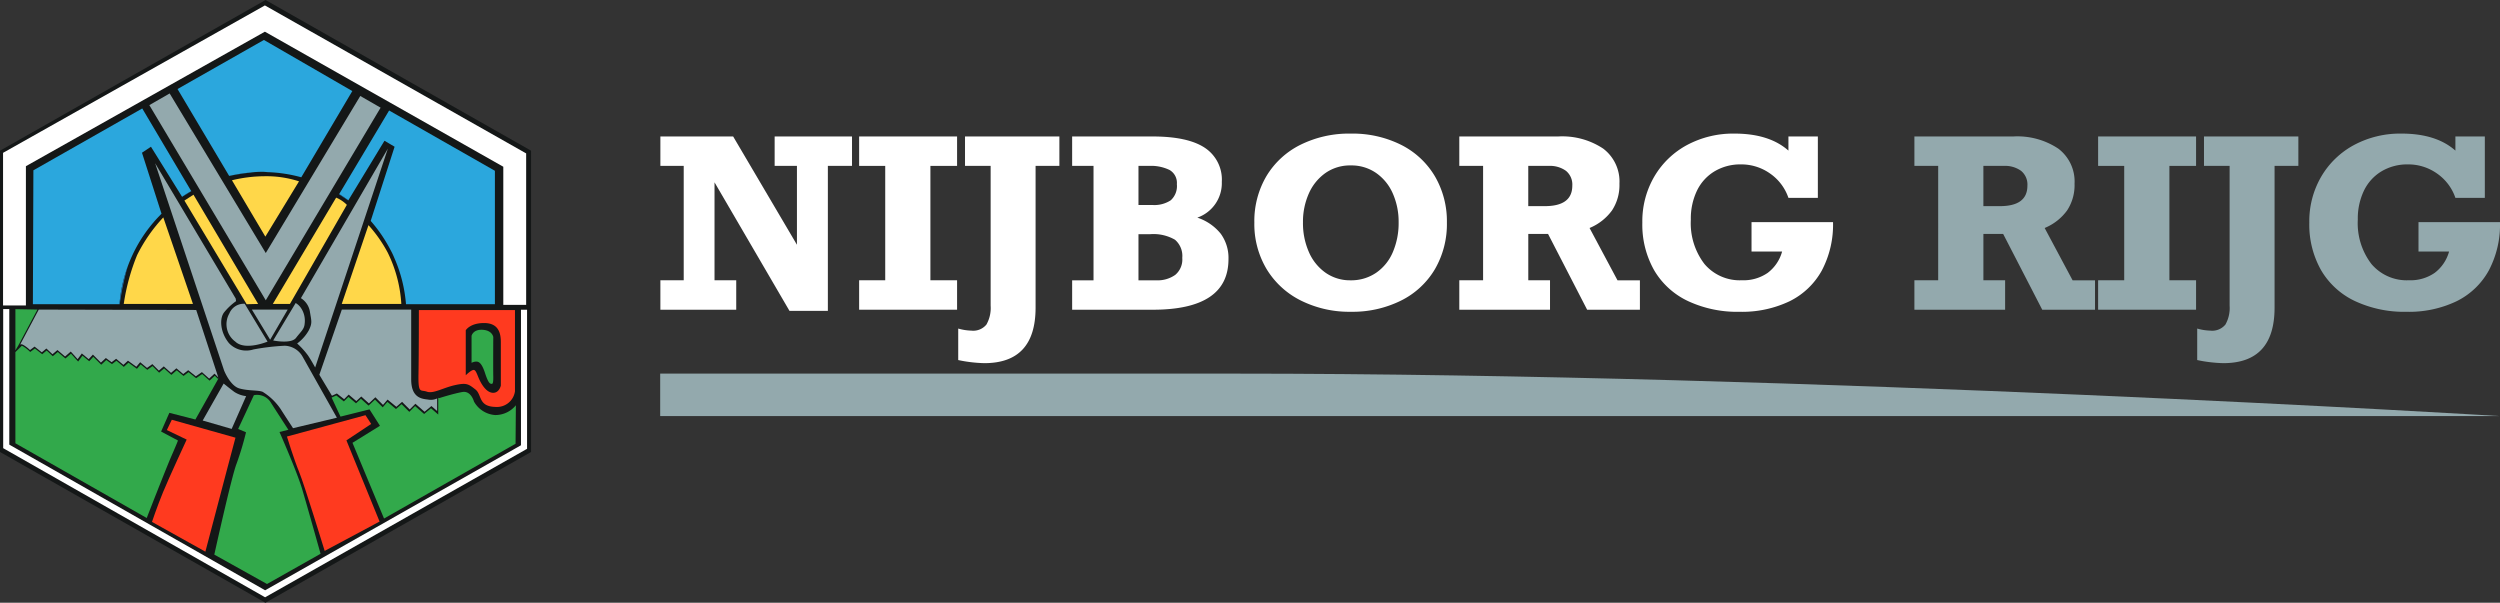 <svg xmlns="http://www.w3.org/2000/svg" width="350" height="84.386" viewBox="0 0 350 84.386">
  <rect x="0" y="0" width="350" height="84.386" fill="#333333" stroke="none"/>
  <g id="Group_70" data-name="Group 70" transform="translate(-124 -189.386)">
    <path id="Path_1" data-name="Path 1" d="M0,0-37.178,21.095V63.278L-.018,84.386,37.173,63.278V21.095Z" transform="translate(161.178 189.386)" fill="#141717"/>
    <path id="Path_2" data-name="Path 2" d="M0,0,9.655,29.014s.839,2.152,2.15,2.517,2.624.212,3.253.474a8.332,8.332,0,0,1,2.518,2.414c.526.838,1.733,2.675,1.733,2.675l6.138-1.468-4.775-8.5a2.985,2.985,0,0,0-2.518-1.575,31.7,31.7,0,0,0-4.408.524,3.31,3.31,0,0,1-3.41-.891c-1.207-1.468-1.364-3.41-.681-4.3a8.376,8.376,0,0,1,1.678-1.575l-.052-.367Z" transform="translate(145.717 212.238)" fill="#93a9ad"/>
    <path id="Path_3" data-name="Path 3" d="M0,0-12.174,20.936a2.752,2.752,0,0,1,1.26,1.888c.209,1.313.367,1.574-.157,2.624A5.9,5.9,0,0,1-12.7,27.284a11.094,11.094,0,0,1,1.522,1.68c.524.787,1,1.678,1,1.678Z" transform="translate(178.301 210.191)" fill="#93a9ad"/>
    <path id="Path_4" data-name="Path 4" d="M0,0,3.2,5.3S.053,6.61-1.313,5.3a3.022,3.022,0,0,1-.839-3.937A2.193,2.193,0,0,1,0,0" transform="translate(158.258 231.913)" fill="#93a9ad"/>
    <path id="Path_5" data-name="Path 5" d="M0,0-3.148,5.246s2.518.525,3.2-.366S1.207,3.673,1.26,2.886A3.172,3.172,0,0,0,.735.682,2.321,2.321,0,0,0,0,0" transform="translate(165.393 231.808)" fill="#93a9ad"/>
    <path id="Path_6" data-name="Path 6" d="M0,0-2.935,5.177,1.122,6.35,3.148,1.762A3.9,3.9,0,0,1,1.5,1.175C.854.694,0,0,0,0" transform="translate(155.311 243.083)" fill="#93a9ad"/>
    <path id="Path_7" data-name="Path 7" d="M0,0-.694,1.442,2.081,2.777S-.373,8.06-1.228,10.142-2.775,14.3-2.775,14.3L4.7,18.467S7.365,8.326,7.792,6.725,8.913,2.509,8.913,2.509Z" transform="translate(148.053 248.152)" fill="#ff3a1f"/>
    <path id="Path_8" data-name="Path 8" d="M0,0S-2.829-9.232-3.575-11.049-5.284-16.01-5.284-16.01L5.711-19l.8,1.226-3.468,2.3L7.686-4.109Z" transform="translate(169.455 266.512)" fill="#ff3a1f"/>
    <path id="Path_9" data-name="Path 9" d="M0,0-2.668,5.019s.053-.322.533-.055a4.758,4.758,0,0,1,.907.7l.641-.482,1.014.8.64-.533.855.8.693-.586,1.067.906.8-.694.96,1.066.587-.8.961.8L7.579,6.3,8.7,7.42l.693-.641.8.587.641-.48,1.013.854.64-.587,1.174.853.535-.64.959.8.748-.534.907.908.695-.587,1.013.908.748-.641.96.8.694-.535,1.067.854.854-.587,1.014.907.747-.693.534.533L22.042.054Z" transform="translate(129.427 232.728)" fill="#93a9ad"/>
    <path id="Path_11" data-name="Path 11" d="M0,0,2.561,4.218,5.017,0Z" transform="translate(159.261 232.728)" fill="#93a9ad"/>
    <path id="Path_12" data-name="Path 12" d="M0,0-3.149,9.126l1.762,2.937.694-.32,1.012.8L.96,11.9l1.068.907.694-.639,1.068.96.906-.855,1.068,1.069L6.4,12.6,7.632,13.61l.8-.693L9.5,13.984l.8-.8,1.281,1.12.961-.8.8.693v-1.76a2.072,2.072,0,0,1-1.281.161c-.855-.106-2.35-.215-2.35-2.829V0Z" transform="translate(171.857 232.728)" fill="#93a9ad"/>
    <path id="Path_13" data-name="Path 13" d="M0,0S0,6.03-.053,8.913.214,11.1,1.121,11.421s2.242-.535,3.9-.909,1.922-.158,2.882.589.374,2.4,2.83,2.455a2.549,2.549,0,0,0,2.721-2.189V0ZM11.476,10.567s-.215,1.013-1.068,1.013-1.495-.96-1.869-1.707-.534-1.549-.907-1.494-1.067.746-1.067.746v-6.3s.587-1.013,2.561-1.013,2.35,1.333,2.35,2.668Z" transform="translate(182.642 232.799)" fill="#ff3a1f"/>
    <path id="Path_15" data-name="Path 15" d="M0,0,16.3,27.325,32.378.356,29.531-1.28,16.3,20.708,2.846-1.635Z" transform="translate(144.907 204.103)" fill="#93a9ad"/>
    <path id="Path_16" data-name="Path 16" d="M0,0V19.471l.215.125L36.461,40.232l.21.12.211-.12L73.127,19.685l.216-.122V.089H72.49V19.066L36.672,39.37.854,18.977V0Z" transform="translate(124.446 232.656)" fill="#fff"/>
    <path id="Path_17" data-name="Path 17" d="M0,0V21.366H3.2V1.872L36.656-16.959,70.035,1.948v19.34h3.2V.08L36.659-20.637Z" transform="translate(124.427 210.782)" fill="#fff"/>
    <path id="Path_18" data-name="Path 18" d="M0,0,3.237-5.763l-.093.057s-.356-.355-.423-.424l-.74.688S1.014-6.308.949-6.368L.1-5.785-.959-6.634c-.066.052-.7.535-.7.535s-.882-.733-.953-.794c-.07.061-.753.644-.753.644l-1.014-.908-.7.6L-6-7.482c-.074.054-.735.526-.735.526l-.923-.77c-.066.081-.525.63-.525.63S-9.3-7.912-9.373-7.965l-.651.6-1.027-.866-.632.475-.786-.578-.715.661S-14.21-8.7-14.293-8.784l-.573.624-.943-.784-.607.828s-.924-1.024-1-1.106l-.78.677s-1-.847-1.069-.911c-.07.061-.7.594-.7.594s-.784-.735-.856-.8l-.628.523-1.021-.807-.658.493-.128-.13a4.637,4.637,0,0,0-.862-.658.416.416,0,0,0-.219-.077l-.028.053-.836.829V3.323L-6.812,13.789S-4.1,6.812-3.323,5.04s.885-2.1.885-2.1L-4.8,1.685-3.646-.937Z" transform="translate(151.355 248.118)" fill="#32a94b"/>
    <path id="Path_19" data-name="Path 19" d="M0,0,0,.007,2.566-4.825-.519-4.883V.889c.164-.273.45-.752.453-.755A.423.423,0,0,1,0,0" transform="translate(126.675 237.55)" fill="#32a94b"/>
    <path id="Path_20" data-name="Path 20" d="M0,0S2.407-10.913,3.108-12.7a41.453,41.453,0,0,0,1.331-4.424l-1.1-.469,2.2-4.724a2.249,2.249,0,0,1,2.423,1.111c.971,1.515,2.407,3.728,2.407,3.728l-1.242.311s2.448,5.554,3.185,8.039S14.876-.117,14.876-.117L7.38,4.116Z" transform="translate(154.002 267.031)" fill="#32a94b"/>
    <path id="Path_21" data-name="Path 21" d="M0,0A3.694,3.694,0,0,1-2.957-1.9s-.4-1.544-1.635-1.323-3.18.839-3.18.839L-7.953-2.4V-.067s-.826-.718-1.015-.881l-.962.8s-1.034-.906-1.266-1.111l-.81.812-1.079-1.079-.787.683-1.2-1-.655.763s-.867-.868-1.083-1.082l-.9.844-1.069-.96-.689.636s-.842-.715-1.061-.9l-.637.637s-.9-.708-1.059-.839l-.657.3L-21.638.221l4.063-1.015,1.462,2.3L-19.96,3.888l4.416,10.6L2.871,4.02l.043-5.388A3.7,3.7,0,0,1,0,0" transform="translate(193.308 247.492)" fill="#32a94b"/>
    <path id="Path_22" data-name="Path 22" d="M0,0V3.777A1.362,1.362,0,0,1,.694,3.6c.427,0,.8.4,1.2,1.628s.638,1.441.8,1.468.374.213.347-1.015,0-5.524,0-5.524S2.908-.774,1.548-.853,0,0,0,0" transform="translate(190.018 236.41)" fill="#32a94b"/>
    <path id="Path_23" data-name="Path 23" d="M0,0H9.687L5.536-12.116A21.989,21.989,0,0,0,1.872-6.844,29.263,29.263,0,0,0,0,0" transform="translate(141.326 231.938)" fill="#ffd749"/>
    <path id="Path_25" data-name="Path 25" d="M0,0,8.714,14.512l1.609-.039L1.271-.823Z" transform="translate(149.817 217.465)" fill="#ffd749"/>
    <path id="Path_26" data-name="Path 26" d="M0,0,4.675,7.891,9.388.15A14.829,14.829,0,0,0,4.45-.562,19.552,19.552,0,0,0,0,0" transform="translate(156.474 214.623)" fill="#ffd749"/>
    <path id="Path_27" data-name="Path 27" d="M0,0-8.864,14.884H-6.47L1.5,1.01A4.641,4.641,0,0,0,0,0" transform="translate(171.06 217.054)" fill="#ffd749"/>
    <path id="Path_28" data-name="Path 28" d="M0,0-3.741,11.032H4.6A18.8,18.8,0,0,0,2.692,3.84,19.206,19.206,0,0,0,0,0" transform="translate(175.586 220.905)" fill="#ffd749"/>
    <path id="Path_29" data-name="Path 29" d="M0,0Q.624-.426,1.279-.8l-6.856-11.57-15.24,8.658-.072,18.746H-8.766A20.084,20.084,0,0,1-2.878,2.37L-5.615-6.172l1.258-.839Z" transform="translate(149.492 216.94)" fill="#2ba7dd"/>
    <path id="Path_30" data-name="Path 30" d="M0,0-14.811-8.443-21.8,3.259q.659.411,1.279.875l5.062-8.341,1.416.839L-17.388,7.013s.028.033.074.091a20.165,20.165,0,0,1,2.68,3.941,10.639,10.639,0,0,1,.538,1.119.185.185,0,0,0,.009.023,20.011,20.011,0,0,1,1.639,6.488H0Z" transform="translate(193.287 213.297)" fill="#2ba7dd"/>
    <path id="Path_31" data-name="Path 31" d="M0,0C.16.008.352.023.563.046A20.042,20.042,0,0,1,5.306.767l7.145-12.074L.073-18.46-12.02-11.591-4.793.572s.135-.026.357-.066a19.925,19.925,0,0,1,2.629-.4A12.11,12.11,0,0,1,0,0" transform="translate(160.873 213.44)" fill="#2ba7dd"/>
    <path id="Path_32" data-name="Path 32" d="M0,0A20.035,20.035,0,0,0-1.16,5.308h.04A37.743,37.743,0,0,1,0,0" transform="translate(141.887 226.664)" fill="#1d77b9"/>
    <path id="Path_33" data-name="Path 33" d="M0,0,1.288-.786,1.275-.809C.839-.557.411-.289,0-.007Z" transform="translate(149.497 216.946)" fill="#1d77b9"/>
    <path id="Path_34" data-name="Path 34" d="M0,0,.011-.018Q-.61-.481-1.268-.892l-.02.032Z" transform="translate(172.751 217.448)" fill="#1d77b9"/>
    <path id="Path_35" data-name="Path 35" d="M0,0C.541-.1,1.608-.278,2.627-.4A20.088,20.088,0,0,0,0,0" transform="translate(156.437 213.946)" fill="#1d77b9"/>
    <path id="Path_36" data-name="Path 36" d="M0,0S-96.605-5.941-177.026-5.941h-80.459V0Z" transform="translate(473.912 247.634)" fill="#93a9ad"/>
    <path id="Path_38" data-name="Path 38" d="M0,0H-3.122V-4.12H7.709V0H4.329V20.294H-1.046L-11.539,2.3V16.013H-8.5v4.121H-19.119V16.013h3.267V0h-3.267V-4.12H-8.932L0,11.041Z" transform="translate(235.572 212.611)" fill="#fff"/>
    <path id="Path_39" data-name="Path 39" d="M0,0V16.013H3.734v4.121H-9.978V16.013h3.653V0H-9.978V-4.12H3.734V0Z" transform="translate(254.257 212.611)" fill="#fff"/>
    <path id="Path_40" data-name="Path 40" d="M0,0V19.844q0,7.773-7.177,7.773a19.644,19.644,0,0,1-3.654-.434v-4.41A7.278,7.278,0,0,0-9,23.063,2.392,2.392,0,0,0-6.88,22.21a4.718,4.718,0,0,0,.588-2.64V0H-9.881V-4.12H3.331V0Z" transform="translate(268.982 212.611)" fill="#fff"/>
    <path id="Path_41" data-name="Path 41" d="M0,0A5.117,5.117,0,0,1-3.428,5.005,7.023,7.023,0,0,1-.145,7.266,5.756,5.756,0,0,1,.933,10.815Q.933,17.9-9.689,17.9H-20.954v-4.12h2.993V-2.237h-2.993v-4.12H-9.689q4.91,0,7.3,1.578A5.336,5.336,0,0,1,0,0M-6.293.322A2.084,2.084,0,0,0-7.314-1.665a5.938,5.938,0,0,0-2.873-.572h-1.481V3.235h1.947a4.174,4.174,0,0,0,2.575-.66A2.68,2.68,0,0,0-6.293.322m.757,10.316A2.986,2.986,0,0,0-6.558,8.1a6.012,6.012,0,0,0-3.517-.772h-1.593v6.453H-9.19a4.276,4.276,0,0,0,2.664-.756,2.806,2.806,0,0,0,.99-2.382" transform="translate(295.054 214.849)" fill="#fff"/>
    <path id="Path_42" data-name="Path 42" d="M0,0A12.4,12.4,0,0,1,1.69-6.5a11.54,11.54,0,0,1,4.756-4.385,15.275,15.275,0,0,1,7.057-1.57,15.182,15.182,0,0,1,7.041,1.57,11.465,11.465,0,0,1,4.731,4.4A12.457,12.457,0,0,1,26.957,0a12.554,12.554,0,0,1-1.682,6.534,11.391,11.391,0,0,1-4.748,4.393A15.261,15.261,0,0,1,13.5,12.489a15.183,15.183,0,0,1-6.961-1.562A11.7,11.7,0,0,1,1.73,6.534,12.284,12.284,0,0,1,0,0M20.2-.032a9.784,9.784,0,0,0-.805-4.015,6.811,6.811,0,0,0-2.326-2.881A6.029,6.029,0,0,0,13.5-8a5.991,5.991,0,0,0-3.556,1.07A6.9,6.9,0,0,0,7.62-4.047,9.706,9.706,0,0,0,6.808-.032a10.026,10.026,0,0,0,.829,4.16,6.867,6.867,0,0,0,2.341,2.9,5.958,5.958,0,0,0,3.493,1.054,6.176,6.176,0,0,0,3.581-1.054,6.636,6.636,0,0,0,2.341-2.9A10.3,10.3,0,0,0,20.2-.032" transform="translate(299.608 220.546)" fill="#fff"/>
    <path id="Path_43" data-name="Path 43" d="M0,0A6.445,6.445,0,0,1-1.038,3.734,7.344,7.344,0,0,1-4.184,6.2l3.911,7.323H2.865v4.12H-4.522L-9.994,7.033h-2.768v6.486H-9.72v4.12h-12.7v-4.12h3.331V-2.494h-3.331V-6.615H-8.577a10.347,10.347,0,0,1,6.3,1.7A5.759,5.759,0,0,1,0,0M-6.6.274A2.478,2.478,0,0,0-7.483-1.8,3.824,3.824,0,0,0-9.9-2.494h-2.865V3.139h2.318Q-6.6,3.139-6.6.274" transform="translate(350.722 215.106)" fill="#fff"/>
    <path id="Path_44" data-name="Path 44" d="M0,0V-1.98H4.12V6.615H0A6.82,6.82,0,0,0-2.582,3.2,6.956,6.956,0,0,0-6.647,1.931a7.027,7.027,0,0,0-3.677.958,6.385,6.385,0,0,0-2.471,2.7,9.02,9.02,0,0,0-.868,4.064,9.386,9.386,0,0,0,1.907,6.22,6.466,6.466,0,0,0,5.238,2.278A5.962,5.962,0,0,0-2.9,17.115,5.589,5.589,0,0,0-.885,14.131H-5.166V10.01H6.244a13.716,13.716,0,0,1-1.569,6.776,10.38,10.38,0,0,1-4.506,4.3,15.448,15.448,0,0,1-7.025,1.481,16.293,16.293,0,0,1-7.2-1.5,10.859,10.859,0,0,1-4.74-4.312,12.937,12.937,0,0,1-1.657-6.679,12.388,12.388,0,0,1,1.682-6.454A11.776,11.776,0,0,1-14.162-.8,13.668,13.668,0,0,1-7.548-2.382Q-2.687-2.382,0,0" transform="translate(374.38 210.471)" fill="#fff"/>
    <path id="Path_45" data-name="Path 45" d="M0,0A6.445,6.445,0,0,1-1.038,3.734,7.341,7.341,0,0,1-4.185,6.2l3.911,7.323H2.865v4.12H-4.522L-9.994,7.033h-2.768v6.486h3.041v4.12h-12.7v-4.12h3.331V-2.494h-3.331V-6.615h13.84a10.347,10.347,0,0,1,6.3,1.7A5.757,5.757,0,0,1,0,0M-6.6.274A2.476,2.476,0,0,0-7.484-1.8,3.822,3.822,0,0,0-9.9-2.494h-2.864V3.139h2.317Q-6.6,3.139-6.6.274" transform="translate(414.437 215.106)" fill="#93a9ad"/>
    <path id="Path_47" data-name="Path 47" d="M0,0V16.013H3.734v4.121H-9.978V16.013h3.653V0H-9.978V-4.12H3.734V0Z" transform="translate(427.715 212.611)" fill="#93a9ad"/>
    <path id="Path_48" data-name="Path 48" d="M0,0V19.844q0,7.773-7.177,7.773a19.644,19.644,0,0,1-3.654-.434v-4.41A7.277,7.277,0,0,0-9,23.063,2.393,2.393,0,0,0-6.88,22.21a4.718,4.718,0,0,0,.587-2.64V0H-9.881V-4.12H3.331V0Z" transform="translate(442.44 212.611)" fill="#93a9ad"/>
    <path id="Path_49" data-name="Path 49" d="M0,0V-1.98H4.12V6.615H0A6.817,6.817,0,0,0-2.583,3.2,6.95,6.95,0,0,0-6.647,1.931a7.027,7.027,0,0,0-3.677.958,6.385,6.385,0,0,0-2.471,2.7,9.02,9.02,0,0,0-.868,4.064,9.386,9.386,0,0,0,1.907,6.22,6.466,6.466,0,0,0,5.238,2.278A5.962,5.962,0,0,0-2.9,17.115,5.6,5.6,0,0,0-.885,14.131H-5.166V10.01H6.244a13.727,13.727,0,0,1-1.569,6.776,10.38,10.38,0,0,1-4.506,4.3,15.448,15.448,0,0,1-7.025,1.481,16.29,16.29,0,0,1-7.2-1.5,10.854,10.854,0,0,1-4.74-4.312,12.937,12.937,0,0,1-1.657-6.679,12.388,12.388,0,0,1,1.682-6.454A11.776,11.776,0,0,1-14.162-.8,13.668,13.668,0,0,1-7.548-2.382Q-2.688-2.382,0,0" transform="translate(467.756 210.471)" fill="#93a9ad"/>
  </g>
</svg>

